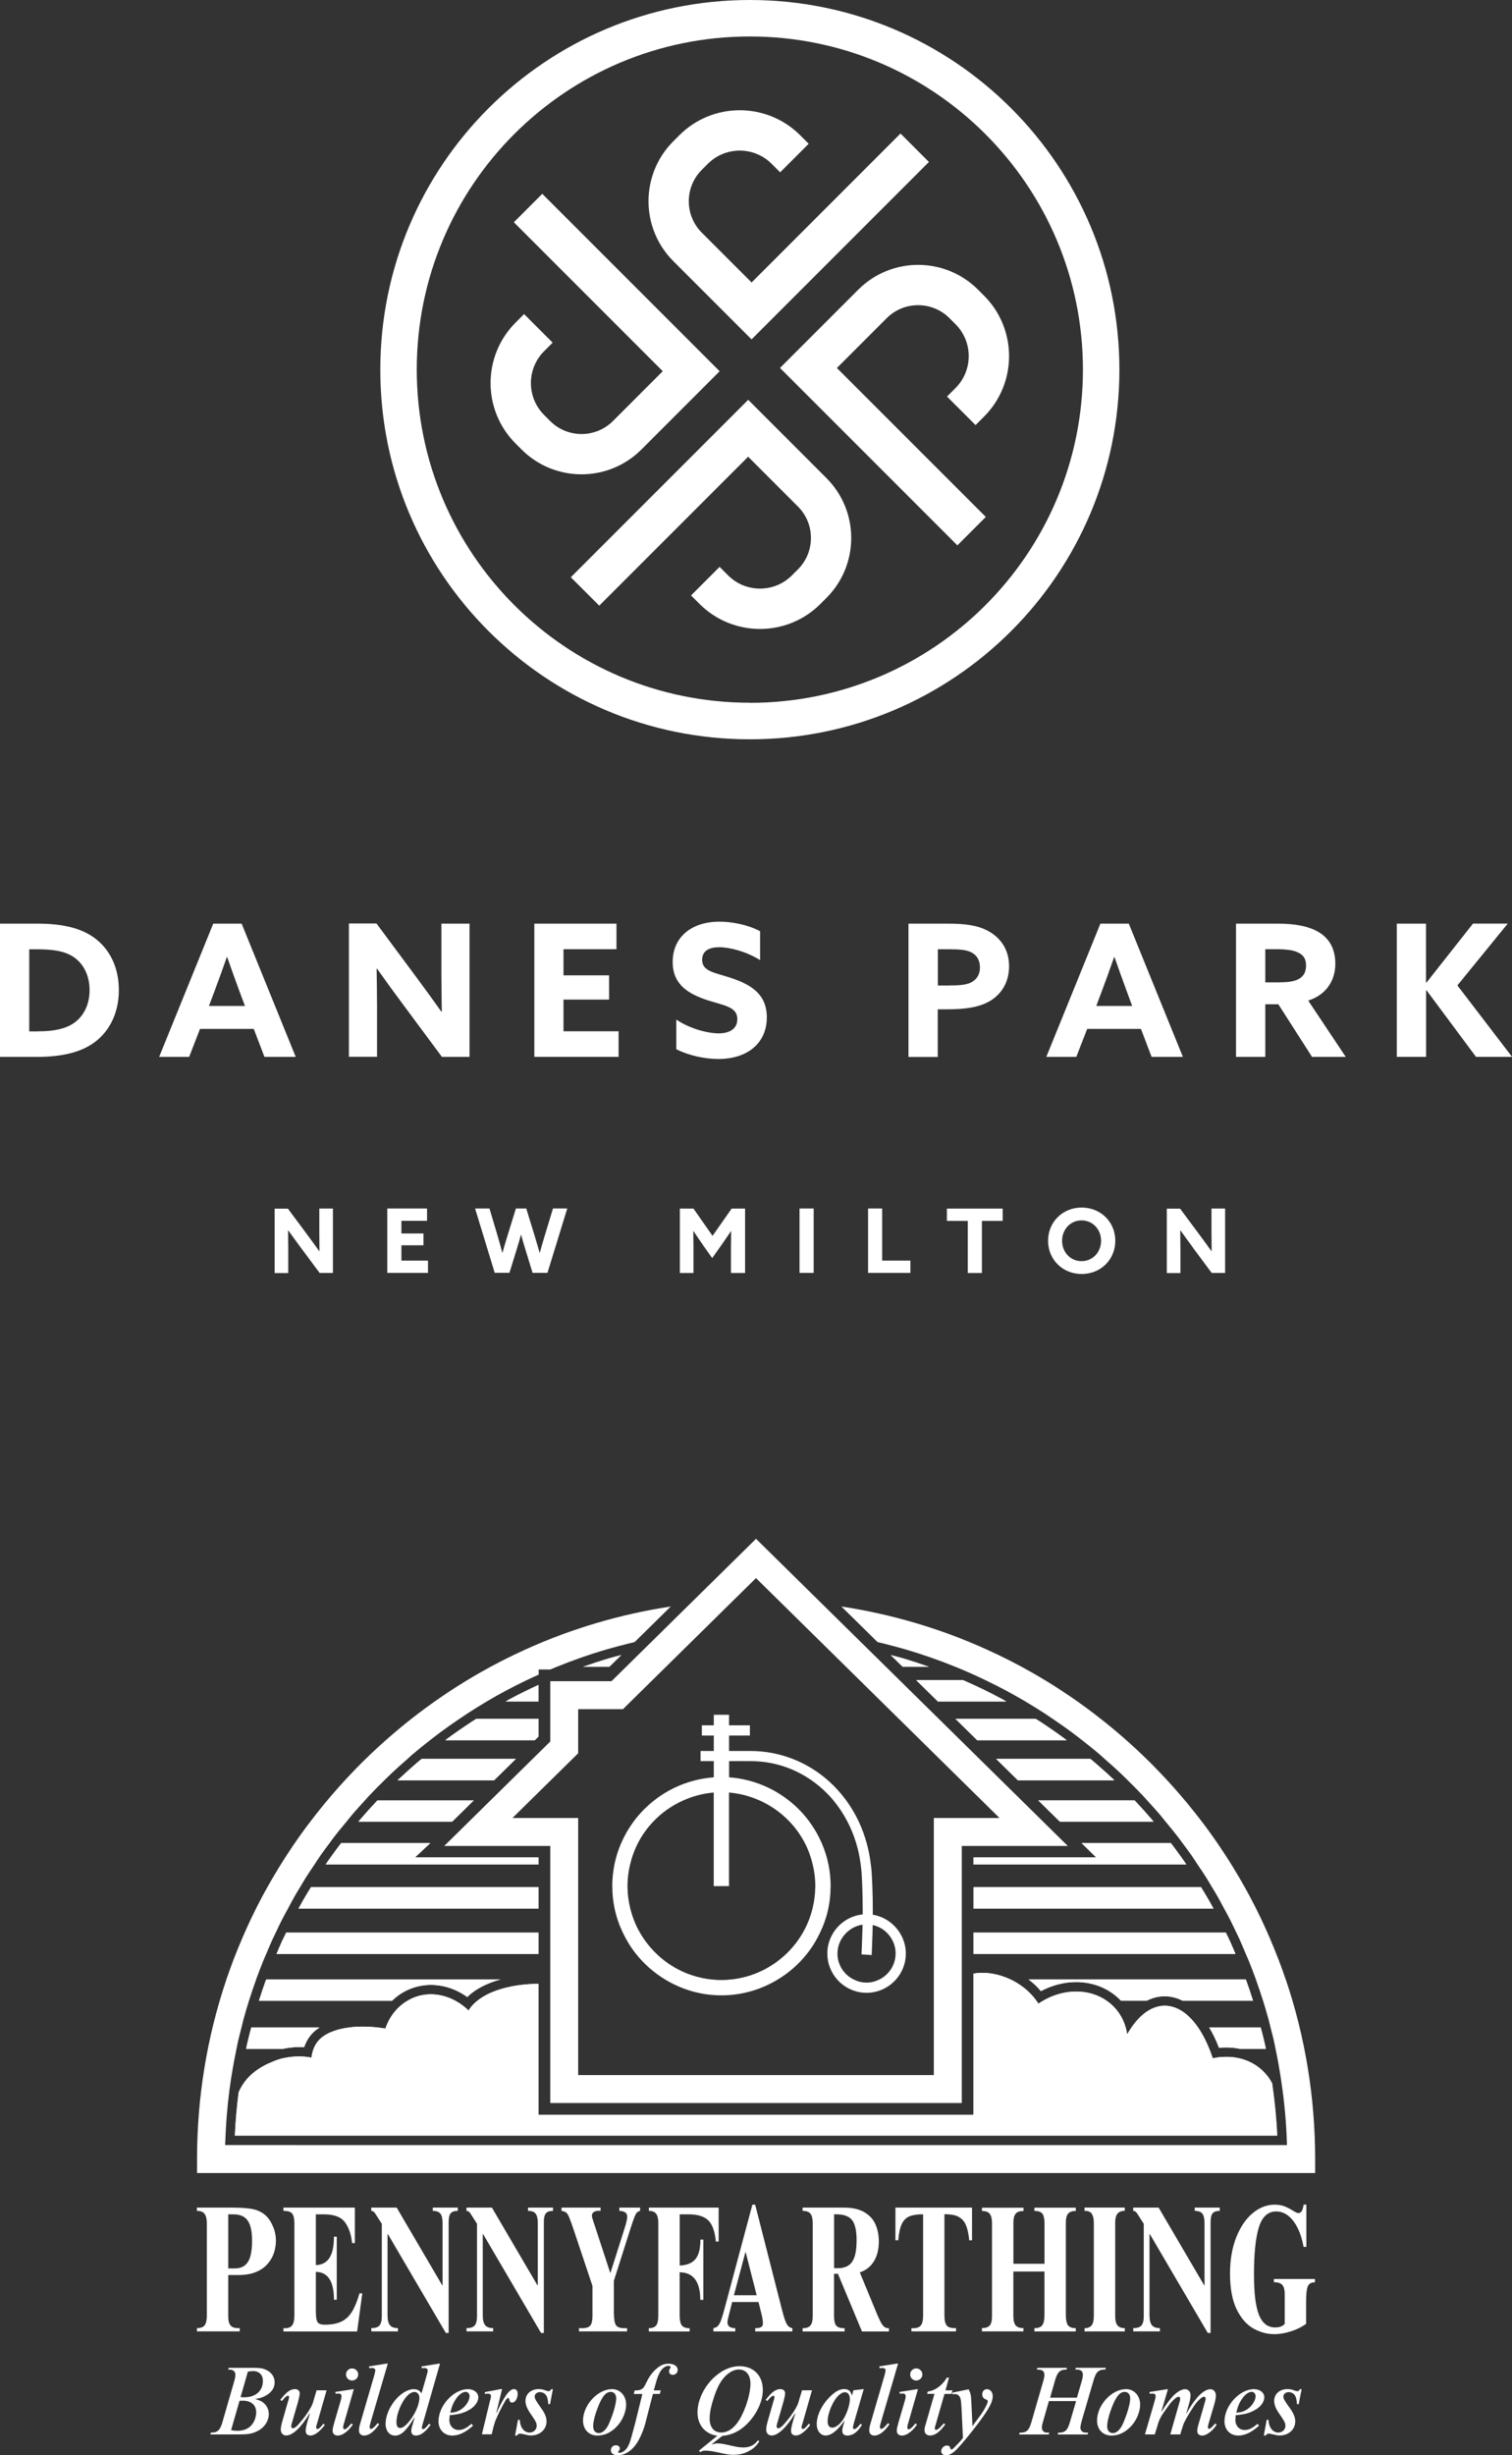 <?xml version="1.0" encoding="UTF-8"?>
<svg xmlns="http://www.w3.org/2000/svg" id="b" viewBox="0 0 292.34 474.57">
  <rect x="0" y="0" width="292.34" height="474.57" fill="#333333" stroke="none"/>
  <defs>
    <style>.e{fill:#fff;}</style>
  </defs>
  <g id="c">
    <g id="d">
      <path class="e" d="M0,178.53h7.22c4.58,0,8.15.75,10.82,2.6,3.16,2.21,4.94,5.83,4.94,10.24,0,4.05-1.53,7.51-4.27,9.76-2.63,2.14-6.33,3.16-11.74,3.16H0s0-25.76,0-25.76ZM7.22,199.35c3.66,0,6.02-.64,7.61-2.03,1.53-1.31,2.49-3.38,2.49-5.94,0-2.7-1.08-4.99-2.99-6.33-1.81-1.28-4.27-1.56-7.15-1.56h-1.53v15.87h1.56l.02-.02Z"></path>
      <path class="e" d="M41.23,178.53h5.49l10.46,25.76h-6.05l-2.06-5.41h-10.4l-2.1,5.41h-5.8s10.46-25.76,10.46-25.76ZM40.42,194.44h6.94l-1.08-2.88c-.75-2.03-1.67-4.6-2.35-6.55h-.08c-.67,1.96-1.61,4.52-2.42,6.69l-1.03,2.74h.02Z"></path>
      <path class="e" d="M77.73,193.89c-1.67-2.24-3.24-4.41-4.83-6.66l-.08.03c.03,2.46.08,4.94.08,7.43v9.57h-5.44v-25.76h5.33l7.72,10.4c1.67,2.24,3.24,4.41,4.83,6.66l.08-.03c-.03-2.46-.08-4.94-.08-7.43v-9.57h5.44v25.76h-5.33s-7.72-10.4-7.72-10.4Z"></path>
      <path class="e" d="M103.29,178.53h15.9v4.94h-10.24v5.05h8.82v4.69h-8.82v6.13h10.65v4.94h-16.29v-25.76l-.02.02Z"></path>
      <path class="e" d="M130.75,197.07c2.74,1.85,6.19,2.67,8.21,2.67s3.6-.83,3.6-2.74c0-2.38-2.42-2.6-5.74-3.66-3.55-1.17-6.76-2.91-6.76-7.4,0-4.8,3.63-7.79,9.04-7.79,2.52,0,5.63.64,7.86,1.85v5.58c-2.74-1.71-5.91-2.49-7.9-2.49s-3.3.72-3.3,2.42c0,2.28,2.38,2.45,5.49,3.49,3.88,1.28,7.01,3.1,7.01,7.65,0,5.02-3.8,8.04-9.35,8.04-2.56,0-5.72-.64-8.15-1.89v-5.74.02Z"></path>
      <path class="e" d="M175.64,178.53h7.65c3.05,0,5.63.28,7.65,1.36,2.24,1.17,4.16,3.38,4.16,6.87,0,3.16-1.53,5.44-3.69,6.72-2,1.17-4.55,1.61-8.32,1.61h-1.78v9.21h-5.66v-25.76h-.02ZM183.37,190.48c2.24,0,3.52-.11,4.49-.64,1.03-.58,1.61-1.53,1.61-2.81,0-1.47-.64-2.49-1.81-3.02-1.03-.47-2.42-.53-4.41-.53h-1.92v7.01h2.06l-.02-.02Z"></path>
      <path class="e" d="M212.78,178.53h5.47l10.46,25.76h-6.05l-2.06-5.41h-10.4l-2.1,5.41h-5.8l10.46-25.76h.02ZM211.96,194.44h6.94l-1.06-2.88c-.75-2.03-1.67-4.6-2.35-6.55h-.08c-.67,1.96-1.61,4.52-2.42,6.69,0,0-1.03,2.74-1.03,2.74Z"></path>
      <path class="e" d="M239,178.53h8.07c3.05,0,5.94.42,8.01,1.71,1.89,1.17,3.1,3.1,3.1,6.05,0,3.3-1.82,6.02-5.24,7.11l7.26,10.89h-6.52l-6.52-10.18h-2.52v10.18h-5.66v-25.76h0ZM247.5,189.87c1.53,0,2.71-.17,3.55-.61.97-.5,1.47-1.36,1.47-2.6s-.42-2-1.47-2.52c-.89-.47-2.28-.67-4.24-.67h-2.17v6.41h2.85Z"></path>
      <path class="e" d="M270.05,178.53h5.66v11.38l.08.03,9.01-11.42h6.72l-9.74,11.95,10.57,13.81h-6.97l-9.57-12.87-.08.03v12.84h-5.66v-25.76l-.02.02Z"></path>
      <path class="e" d="M58.07,241.03c-.81-1.08-1.56-2.14-2.34-3.21h-.03c.02,1.2.03,2.4.03,3.62v4.63h-2.63v-12.45h2.57l3.73,5.02c.81,1.08,1.56,2.14,2.34,3.21h.03c-.02-1.2-.03-2.4-.03-3.62v-4.63h2.63v12.45h-2.57l-3.73-5.02Z"></path>
      <path class="e" d="M74.89,233.59h7.68v2.38h-4.96v2.45h4.27v2.28h-4.27v2.96h5.14v2.38h-7.87v-12.45Z"></path>
      <path class="e" d="M91.77,233.59h2.87l1.59,5.35c.31,1.04.62,2.17.89,3.21h.03c.3-1.06.62-2.18.95-3.23l1.65-5.33h2l1.64,5.33c.33,1.08.65,2.17.95,3.23h.03c.28-1.04.61-2.2.94-3.27l1.61-5.3h2.76l-3.83,12.45h-2.88l-1.34-4.38c-.33-1.04-.61-1.98-.87-2.98h-.03c-.28,1-.56,1.98-.89,3.02l-1.34,4.33h-2.85l-3.8-12.45-.05.02Z"></path>
      <path class="e" d="M135.9,240.62c-.62-.87-1.23-1.79-1.82-2.67h-.03c.02.92.03,2.09.03,3.12v4.99h-2.63v-12.45h2.63l3.69,5.27,3.69-5.27h2.6v12.45h-2.73v-4.99c0-1.03.02-2.2.03-3.1h-.03c-.59.86-1.2,1.78-1.82,2.65l-1.81,2.56-1.81-2.56h0Z"></path>
      <path class="e" d="M154.59,233.59h2.73v12.45h-2.73v-12.45Z"></path>
      <path class="e" d="M167.83,233.59h2.73v10.07h5.46v2.38h-8.18v-12.45Z"></path>
      <path class="e" d="M187.1,235.99h-4.02v-2.38h10.79v2.38h-4.02v10.07h-2.73v-10.07h-.02Z"></path>
      <path class="e" d="M202.64,239.83c0-3.63,2.81-6.42,6.5-6.42s6.5,2.79,6.5,6.42-2.81,6.42-6.5,6.42-6.5-2.79-6.5-6.42ZM212.89,239.83c0-2.2-1.62-3.94-3.77-3.94s-3.77,1.73-3.77,3.94,1.62,3.94,3.77,3.94,3.77-1.75,3.77-3.94Z"></path>
      <path class="e" d="M230.57,241.03c-.81-1.08-1.56-2.14-2.34-3.21h-.03c.02,1.2.03,2.4.03,3.62v4.63h-2.63v-12.45h2.57l3.73,5.02c.81,1.08,1.56,2.14,2.34,3.21h.03c-.02-1.2-.03-2.4-.03-3.62v-4.63h2.63v12.45h-2.59l-3.73-5.02h.02Z"></path>
      <path class="e" d="M144.98,0c-39.46,0-71.45,31.98-71.45,71.45s31.98,71.45,71.45,71.45,71.45-31.98,71.45-71.45S184.43,0,144.98,0ZM144.98,135.83c-35.57,0-64.4-28.83-64.4-64.4S109.42,7.05,144.98,7.05s64.4,28.83,64.4,64.4-28.83,64.4-64.4,64.4v-.02Z"></path>
      <path class="e" d="M185.1,105.41l-34.29-34.29,15.13-15.13c6.39-6.39,16.77-6.39,23.16,0l1.17,1.17c6.44,6.44,6.44,16.91,0,23.36l-1.65,1.65-5.52-5.52,1.65-1.65c3.4-3.4,3.4-8.93,0-12.33l-1.17-1.17c-3.35-3.35-8.79-3.35-12.14,0l-9.63,9.63,28.79,28.79-5.52,5.52.02-.03Z"></path>
      <path class="e" d="M110.37,111.57l34.29-34.29,15.13,15.13c6.39,6.39,6.39,16.77,0,23.16l-1.17,1.17c-6.44,6.44-16.91,6.44-23.36,0l-1.65-1.65,5.52-5.52,1.65,1.65c3.4,3.4,8.93,3.4,12.33,0l1.17-1.17c3.35-3.35,3.35-8.79,0-12.14l-9.63-9.63-28.79,28.79-5.52-5.52.03.02Z"></path>
      <path class="e" d="M104.85,37.47l34.29,34.29-15.13,15.13c-6.39,6.39-16.77,6.39-23.16,0l-1.17-1.17c-6.44-6.44-6.44-16.91,0-23.36l1.65-1.65,5.52,5.52-1.65,1.65c-3.4,3.4-3.4,8.93,0,12.33l1.17,1.17c3.35,3.35,8.79,3.35,12.14,0l9.63-9.63-28.79-28.79,5.52-5.52-.02.03Z"></path>
      <path class="e" d="M179.6,31.31l-34.29,34.29-15.13-15.13c-6.39-6.39-6.39-16.77,0-23.16l1.17-1.17c6.44-6.44,16.91-6.44,23.36,0l1.65,1.65-5.52,5.52-1.65-1.65c-3.4-3.4-8.93-3.4-12.33,0l-1.17,1.17c-3.35,3.35-3.35,8.79,0,12.14l9.63,9.63,28.79-28.79,5.52,5.52-.03-.02Z"></path>
    </g>
    <path class="e" d="M120.12,319.9c-.84.22-1.68.44-2.51.68-1.63.48-3.25,1.02-4.86,1.59h5.07l2.31-2.27Z"></path>
    <path class="e" d="M179.59,322.17c-1.61-.57-3.23-1.1-4.86-1.59-.84-.25-1.68-.46-2.51-.68l2.31,2.27h5.07Z"></path>
    <path class="e" d="M181.33,328.87h13.23c-.28-.16-.56-.33-.85-.48-2.3-1.23-4.68-2.4-7.1-3.46-.15-.06-.3-.12-.44-.19h-9.03l4.19,4.12Z"></path>
    <path class="e" d="M104.11,325.68c-1.86.86-3.71,1.75-5.48,2.71-.28.15-.56.32-.85.48h6.33v-3.19Z"></path>
    <path class="e" d="M104.11,335.67v-3.43h-12.01c-.27.17-.54.33-.8.5-1.7,1.11-3.38,2.27-4.99,3.46-.07.05-.14.11-.22.17h17.31l.7-.69Z"></path>
    <path class="e" d="M188.93,336.36h17.31c-.07-.05-.15-.11-.22-.17-1.6-1.19-3.28-2.35-4.98-3.46-.26-.17-.54-.33-.8-.5h-15.49l4.19,4.12Z"></path>
    <path class="e" d="M99.73,339.98h-18.21c-.22.19-.45.37-.67.55-1.28,1.09-2.58,2.26-3.85,3.46-.04.04-.08.07-.11.11h18.66l4.19-4.12Z"></path>
    <path class="e" d="M196.8,344.11h18.66s-.08-.07-.11-.11c-1.27-1.2-2.57-2.36-3.85-3.46-.22-.19-.45-.37-.67-.55h-18.21l4.19,4.12Z"></path>
    <path class="e" d="M91.6,347.99h-18.6c-.11.12-.23.23-.34.35-1.06,1.13-2.09,2.28-3.1,3.46-.09.1-.17.21-.26.32h18.12l4.19-4.12Z"></path>
    <path class="e" d="M204.93,352.11h18.12c-.09-.1-.17-.21-.26-.32-1.01-1.18-2.04-2.33-3.1-3.46-.11-.12-.23-.23-.34-.35h-18.6l4.19,4.12Z"></path>
    <path class="e" d="M211.93,359.01h-23.7v1.37h41.14c-.18-.26-.35-.52-.53-.78-.79-1.13-1.61-2.25-2.45-3.34h-17.25l2.8,2.75Z"></path>
    <path class="e" d="M104.11,359.01h-23.86l2.93-2.75h-17.23c-.84,1.1-1.66,2.21-2.45,3.34-.18.25-.35.52-.53.78h41.14v-1.37Z"></path>
    <path class="e" d="M188.23,368.9h46.39c-.28-.5-.55-1-.83-1.5-.51-.89-1.04-1.75-1.57-2.62h-43.98v4.12Z"></path>
    <path class="e" d="M104.11,364.78h-43.99c-.53.87-1.06,1.74-1.57,2.62-.28.5-.56,1-.83,1.5h46.39v-4.12Z"></path>
    <path class="e" d="M188.23,377.68h50.65c-.36-.83-.7-1.66-1.07-2.48-.26-.55-.53-1.09-.79-1.64h-48.78v4.12Z"></path>
    <path class="e" d="M104.11,373.56h-48.78c-.26.55-.54,1.09-.8,1.64-.38.82-.72,1.65-1.07,2.48h50.65v-4.12Z"></path>
    <path class="e" d="M201.26,384.86c2.14-1.14,4.5-1.75,6.81-1.75,3.41,0,6.47,1.29,8.67,3.61h4.97c1.12-.57,2.29-.86,3.49-.86s2.35.3,3.46.86h13.61c-.4-1.25-.81-2.49-1.25-3.72-.05-.14-.11-.27-.16-.4h-42c.89.67,1.7,1.43,2.39,2.26Z"></path>
    <path class="e" d="M79.86,384.22c3.47-1.17,7.38-.48,10.48,1.78,1.51-1.51,3.72-2.65,6.4-3.4h-45.26c-.05.14-.11.27-.16.4-.45,1.23-.85,2.47-1.25,3.72h25.73c1.16-1.12,2.53-1.99,4.07-2.51Z"></path>
    <path class="e" d="M58.81,395.7c.31-.92.76-1.73,1.36-2.43.44-.51.99-.97,1.61-1.37h-13.2c-.28,1.08-.56,2.16-.81,3.25-.07.29-.11.58-.18.87h7.06c1.38-.29,2.82-.41,4.16-.33Z"></path>
    <path class="e" d="M235.7,395.82c.25-.02.52-.04.8-.06,1.14-.05,2.22.05,3.26.26h4.99c-.06-.29-.11-.58-.18-.87-.25-1.09-.53-2.17-.81-3.25h-9.96c.7,1.16,1.34,2.47,1.89,3.92Z"></path>
    <path class="e" d="M245.94,402.61c-1.68-3.11-5.05-5.23-9.35-5.03-.72.03-1.42.11-2.09.28-.21-.64-.44-1.25-.68-1.84-.63-1.56-1.35-2.95-2.16-4.12-1.82-2.65-4.05-4.21-6.45-4.21s-4.61,1.57-6.43,4.21c-.29.42-.57.86-.83,1.33-.07-.45-.17-.89-.29-1.33-.4-1.39-1.08-2.68-2.09-3.79-.48-.53-1.02-.99-1.58-1.38-3.43-2.39-8.25-2.37-12.31,0-.31.18-.61.37-.9.57-.08-.13-.15-.26-.24-.39-.04-.06-.09-.12-.14-.18-1.25-1.77-3.03-3.19-5.01-4.12-2.32-1.1-4.89-1.53-7.15-1.13v27.3h-84.12v-25.33c-5.04.05-9.3,1.25-11.82,3.28-.7.57-1.28,1.19-1.69,1.88-.77-.76-1.64-1.38-2.55-1.88-2.34-1.27-5.04-1.65-7.6-.78-.59.2-1.14.47-1.67.78-1.95,1.15-3.4,2.99-4.19,5.17-.02.07-.06.13-.08.2-.48-.08-.96-.14-1.43-.2-2.04-.23-3.96-.23-5.66,0-2.63.35-4.72,1.23-5.86,2.56-.4.46-.7.99-.92,1.56-.21.53-.34,1.11-.41,1.71-2-.46-4.95-.25-7,.57-1.38.55-5.37,2.02-7.08,6.14-.36,2.77-.61,5.56-.73,8.36h201.53c-.15-3.41-.5-6.81-.99-10.19Z"></path>
    <path class="e" d="M173.95,373.56c-1.14-1.79-2.99-3.1-5.2-3.46,0-.41,0-.8,0-1.2,0-1.43-.03-2.81-.08-4.12-.04-1.05-.08-2.07-.15-3.04-.03-.46-.1-.91-.15-1.36-.17-1.42-.43-2.8-.8-4.12-.4-1.44-.91-2.83-1.52-4.14-.69-1.47-1.51-2.85-2.44-4.12-1.05-1.43-2.23-2.73-3.54-3.88-2-1.76-4.27-3.15-6.75-4.12-2.54-.99-5.29-1.55-8.17-1.55h-4.19v-2.99h4.03v-1.97h-4.03v-2.04h-2.95v2.04h-2.31v1.97h2.31v2.99h-2.56v1.96h2.56v3.13c-1.24.09-2.44.29-3.61.58-2.93.73-5.62,2.07-7.92,3.88-1.51,1.19-2.86,2.57-4,4.12-.94,1.28-1.74,2.67-2.38,4.14-.57,1.31-1.01,2.69-1.3,4.12-.27,1.36-.42,2.76-.42,4.19,0,.07,0,.14.01.21.01,1.41.16,2.79.44,4.12.34,1.63.89,3.19,1.59,4.66.7,1.47,1.55,2.86,2.56,4.12,1.55,1.95,3.45,3.61,5.59,4.92,3.19,1.94,6.92,3.08,10.92,3.08s7.73-1.14,10.92-3.08c2.14-1.3,4.04-2.96,5.59-4.92,1.01-1.26,1.86-2.65,2.56-4.12.7-1.47,1.25-3.03,1.59-4.66.28-1.33.43-2.71.44-4.12,0-.07.01-.14.01-.21,0-1.44-.15-2.84-.42-4.19-.29-1.43-.74-2.81-1.3-4.12-.64-1.48-1.44-2.86-2.38-4.14-1.14-1.55-2.48-2.94-4-4.12-2.31-1.81-4.99-3.16-7.92-3.88-1.17-.29-2.37-.5-3.61-.58v-3.13h4.19c4.35,0,8.38,1.36,11.75,3.71,1.56,1.09,2.99,2.39,4.23,3.88,1.04,1.25,1.95,2.64,2.72,4.12.68,1.3,1.24,2.69,1.68,4.14.4,1.32.69,2.7.87,4.12.06.5.13.99.17,1.5.06.92.11,1.9.14,2.9.05,1.31.07,2.69.08,4.12,0,.38,0,.75,0,1.14-2.4.24-4.45,1.59-5.67,3.52-.74,1.17-1.17,2.56-1.17,4.03,0,.03,0,.06,0,.09.02,1.88.74,3.6,1.89,4.92,1.39,1.58,3.43,2.59,5.7,2.59s4.3-1.01,5.7-2.59c1.16-1.32,1.87-3.03,1.89-4.92,0-.03,0-.06,0-.09,0-1.47-.44-2.85-1.19-4.03ZM146.82,347.99c2.22.98,4.2,2.39,5.85,4.12,1.17,1.23,2.16,2.62,2.95,4.14.67,1.29,1.17,2.68,1.51,4.12.32,1.35.51,2.75.51,4.19,0,.07,0,.14-.01.21-.02,1.42-.21,2.8-.53,4.12-.41,1.65-1.03,3.22-1.86,4.66-.88,1.53-1.96,2.91-3.23,4.12-2.79,2.66-6.41,4.45-10.43,4.92-.69.08-1.39.13-2.1.13s-1.41-.05-2.1-.13c-4.03-.47-7.65-2.25-10.43-4.92-1.26-1.21-2.35-2.6-3.23-4.12-.83-1.44-1.45-3.01-1.86-4.66-.33-1.33-.52-2.7-.53-4.12,0-.07-.01-.14-.01-.21,0-1.45.19-2.85.51-4.19.34-1.45.85-2.83,1.51-4.12.79-1.52,1.78-2.91,2.95-4.14,1.64-1.74,3.63-3.14,5.85-4.12,1.82-.81,3.79-1.34,5.86-1.51v18.09h2.95v-18.09c2.07.17,4.04.7,5.86,1.51ZM173.16,377.68c-.04,2.16-1.29,4-3.1,4.92-.76.38-1.61.62-2.52.62s-1.76-.24-2.52-.62c-1.81-.91-3.07-2.76-3.1-4.92,0-.03,0-.06,0-.09,0-1.57.68-3,1.75-4.03.83-.8,1.9-1.37,3.1-1.54,0,.54-.02,1.05-.04,1.54-.06,2.19-.14,3.8-.16,4.12,0,.04,0,.08,0,.08l1.96.13s0-.09.01-.21c.03-.52.1-2.08.16-4.12.01-.47.02-.95.03-1.47,1.06.23,1.99.75,2.72,1.47,1.06,1.03,1.72,2.45,1.72,4.03,0,.03,0,.06,0,.09Z"></path>
    <path class="e" d="M248.6,382.66l-.09-.27c-.4-1.18-.82-2.36-1.27-3.52-.57-1.49-1.17-2.96-1.8-4.42-.51-1.18-1.04-2.36-1.59-3.52-.71-1.49-1.45-2.96-2.23-4.42-.63-1.19-1.3-2.36-1.97-3.52-.87-1.49-1.78-2.97-2.73-4.42-.77-1.19-1.56-2.36-2.38-3.52-1.06-1.5-2.16-2.97-3.31-4.42-.94-1.19-1.9-2.37-2.89-3.52-1.29-1.5-2.62-2.98-4-4.42-.57-.6-1.15-1.19-1.73-1.78-.59-.59-1.19-1.17-1.79-1.75-1.6-1.53-3.24-3-4.92-4.42-1.43-1.21-2.9-2.39-4.38-3.52-2.04-1.55-4.12-3.03-6.25-4.42-1.88-1.24-3.8-2.41-5.75-3.52-2.83-1.61-5.72-3.08-8.68-4.42-8.92-4.05-18.37-6.85-28.16-8.34l2.78,2.73,4.2,4.14c.91.21,1.81.44,2.7.68.97.26,1.94.51,2.89.79,3.24.96,6.41,2.07,9.5,3.33.87.35,1.73.71,2.59,1.09,1.08.47,2.14.97,3.2,1.48,1.36.65,2.7,1.33,4.03,2.04,1.25.67,2.48,1.37,3.69,2.08,1.27.75,2.53,1.53,3.77,2.34.52.34,1.02.68,1.53,1.03,1.2.81,2.38,1.63,3.54,2.49.72.53,1.42,1.08,2.13,1.63,1.16.91,2.32,1.83,3.44,2.79.32.27.62.56.93.84,1.01.88,2.02,1.77,2.99,2.69.5.47.99.96,1.48,1.44,1,.98,1.98,1.97,2.93,2.98.28.29.53.6.81.9.79.86,1.59,1.73,2.35,2.62.42.49.81,1,1.22,1.5.8.97,1.6,1.92,2.37,2.92.31.4.59.82.9,1.22.57.76,1.14,1.52,1.69,2.3.42.6.8,1.22,1.21,1.82.58.86,1.17,1.72,1.72,2.6.37.59.72,1.2,1.08,1.8.34.57.7,1.14,1.03,1.72.45.79.87,1.6,1.3,2.4.36.67.74,1.33,1.09,2.02.44.87.86,1.76,1.28,2.64.14.29.29.58.43.88.49,1.07.95,2.16,1.4,3.24.17.4.35.78.51,1.18.47,1.16.93,2.34,1.36,3.52.03.07.05.15.07.22.49,1.36.95,2.74,1.39,4.12,0,.03.02.05.03.08.36,1.17.7,2.34,1.03,3.52.14.52.26,1.05.39,1.57.24.95.5,1.89.71,2.85.09.42.17.85.25,1.27.42,1.96.77,3.95,1.07,5.95.63,4.15,1.03,8.36,1.14,12.65H43.52c0-.23.03-.46.04-.69.11-3.38.38-6.71.81-10,.35-2.67.81-5.31,1.36-7.91.09-.42.16-.85.25-1.27.22-.96.47-1.9.71-2.85.13-.52.25-1.05.39-1.57.32-1.18.66-2.36,1.03-3.52,0-.03.02-.05.03-.08.43-1.39.9-2.76,1.39-4.12.03-.07.05-.15.07-.22.43-1.18.89-2.36,1.36-3.52.16-.4.34-.78.51-1.18.46-1.09.91-2.18,1.41-3.24.14-.3.29-.58.43-.88.42-.89.83-1.77,1.28-2.64.35-.68.73-1.34,1.09-2.02.43-.8.85-1.61,1.3-2.4.33-.58.69-1.15,1.03-1.72.36-.6.71-1.21,1.08-1.8.55-.88,1.14-1.73,1.72-2.6.41-.61.79-1.23,1.21-1.82.54-.78,1.12-1.54,1.69-2.3.3-.41.59-.82.9-1.22.76-1,1.57-1.95,2.37-2.92.41-.5.8-1.01,1.22-1.5.76-.89,1.56-1.76,2.35-2.62.27-.3.53-.61.81-.9.96-1.02,1.94-2.01,2.94-2.98.49-.48.98-.97,1.48-1.44.97-.92,1.98-1.8,2.99-2.69.31-.27.61-.57.93-.84,1.12-.96,2.27-1.88,3.44-2.79.71-.55,1.41-1.1,2.13-1.63,1.16-.86,2.35-1.68,3.54-2.49.51-.34,1.02-.69,1.53-1.03,1.24-.81,2.49-1.58,3.77-2.34,1.21-.72,2.44-1.42,3.69-2.08,1.32-.71,2.67-1.39,4.03-2.04.77-.37,1.54-.72,2.32-1.07v-.99h2.25c.41-.17.81-.35,1.22-.51,3.1-1.26,6.27-2.38,9.5-3.33.96-.28,1.93-.53,2.89-.79.9-.24,1.8-.46,2.7-.68l4.29-4.22,2.69-2.65c-9.79,1.49-19.24,4.29-28.16,8.34-2.95,1.34-5.85,2.81-8.68,4.42-1.95,1.11-3.86,2.29-5.75,3.52-2.13,1.4-4.21,2.87-6.25,4.42-1.49,1.13-2.95,2.31-4.38,3.52-1.68,1.42-3.32,2.89-4.92,4.42-.6.57-1.2,1.16-1.79,1.75-.59.59-1.16,1.18-1.73,1.78-1.38,1.44-2.71,2.92-4,4.42-.99,1.16-1.96,2.33-2.89,3.52-1.14,1.45-2.25,2.92-3.31,4.42-.82,1.16-1.61,2.33-2.38,3.52-.95,1.45-1.86,2.93-2.73,4.42-.68,1.16-1.34,2.33-1.98,3.52-.78,1.46-1.52,2.93-2.23,4.42-.55,1.16-1.08,2.34-1.59,3.52-.63,1.46-1.23,2.93-1.8,4.42-.44,1.16-.86,2.34-1.27,3.52l-.09.27c-3.72,11.02-5.66,22.7-5.66,34.67v2.7h216.18v-2.7c0-11.97-1.94-23.65-5.66-34.67Z"></path>
    <path class="e" d="M243.76,391.9c.28,1.08.57,2.16.81,3.25.07.29.11.58.18.87h-4.99c-1.04-.21-2.12-.31-3.26-.26-.28.01-.55.03-.8.06-.56-1.45-1.19-2.76-1.89-3.92h9.96Z"></path>
    <path class="e" d="M240.86,382.6c.05.14.11.27.16.4.45,1.23.85,2.47,1.25,3.72h-13.61c-1.11-.56-2.27-.86-3.46-.86s-2.37.29-3.49.86h-4.97c-2.2-2.32-5.27-3.61-8.67-3.61-2.31,0-4.68.61-6.81,1.75-.7-.84-1.51-1.59-2.39-2.26h42Z"></path>
    <path class="e" d="M237.01,373.56c.26.55.54,1.09.79,1.64.38.82.72,1.65,1.07,2.48h-50.65v-4.12h48.78Z"></path>
    <path class="e" d="M232.22,364.78c.53.87,1.06,1.74,1.57,2.62.28.5.56,1,.83,1.5h-46.39v-4.12h43.98Z"></path>
    <path class="e" d="M226.39,356.26c.84,1.1,1.66,2.21,2.45,3.34.18.25.35.52.53.78h-41.14v-1.37h23.7s-2.8-2.75-2.8-2.75h17.25Z"></path>
    <path class="e" d="M219.34,347.99c.11.12.23.23.34.35,1.06,1.13,2.09,2.28,3.1,3.46.09.1.17.21.26.32h-18.12l-4.19-4.12h18.6Z"></path>
    <path class="e" d="M210.82,339.98c.22.18.45.36.67.55,1.29,1.1,2.59,2.26,3.85,3.46.04.04.08.07.11.11h-18.66l-4.19-4.12h18.21Z"></path>
    <path class="e" d="M200.24,332.24c.27.17.54.33.8.5,1.7,1.11,3.38,2.27,4.98,3.46.07.05.15.11.22.17h-17.31l-4.19-4.12h15.49Z"></path>
    <path class="e" d="M186.17,324.75c.15.06.3.12.44.19,2.42,1.06,4.81,2.23,7.1,3.46.28.15.56.32.85.48h-13.23l-4.19-4.12h9.03Z"></path>
    <path class="e" d="M174.74,320.59c1.63.48,3.25,1.02,4.86,1.59h-5.07l-2.31-2.27c.84.22,1.68.44,2.51.68Z"></path>
    <path class="e" d="M117.6,320.59c.84-.25,1.68-.46,2.51-.68l-2.31,2.27h-5.07c1.61-.57,3.23-1.1,4.86-1.59Z"></path>
    <path class="e" d="M98.62,328.39c1.78-.95,3.62-1.85,5.48-2.71v3.19h-6.33c.28-.16.56-.33.85-.48Z"></path>
    <path class="e" d="M86.31,336.19c1.61-1.19,3.29-2.35,4.99-3.46.26-.17.53-.33.8-.5h12.01v3.43l-.7.69h-17.31c.07-.05.14-.11.22-.17Z"></path>
    <path class="e" d="M76.99,344c1.28-1.2,2.57-2.37,3.85-3.46.22-.19.45-.37.67-.55h18.21l-4.19,4.12h-18.66s.08-.07.11-.11Z"></path>
    <path class="e" d="M69.55,351.8c1.01-1.18,2.04-2.33,3.1-3.46.11-.12.23-.23.34-.35h18.6l-4.19,4.12h-18.12c.09-.1.17-.21.26-.32Z"></path>
    <path class="e" d="M63.5,359.6c.79-1.13,1.61-2.25,2.45-3.34h17.23l-2.93,2.75h23.86v1.37h-41.14c.18-.26.35-.53.53-.78Z"></path>
    <path class="e" d="M58.55,367.4c.51-.89,1.04-1.76,1.57-2.62h43.99v4.12h-46.39c.28-.5.55-1,.83-1.5Z"></path>
    <path class="e" d="M54.53,375.21c.26-.55.53-1.1.8-1.64h48.78v4.12h-50.65c.36-.83.7-1.66,1.07-2.48Z"></path>
    <path class="e" d="M51.32,383.01c.05-.14.11-.27.16-.4h45.26c-2.68.75-4.89,1.9-6.4,3.4-3.1-2.26-7.01-2.96-10.48-1.78-1.54.52-2.91,1.38-4.07,2.51h-25.73c.4-1.25.81-2.49,1.25-3.72Z"></path>
    <path class="e" d="M47.76,395.15c.25-1.09.53-2.17.81-3.25h13.2c-.62.4-1.16.86-1.61,1.37-.6.7-1.05,1.51-1.36,2.43-1.34-.09-2.78.04-4.16.33h-7.06c.06-.29.11-.58.18-.87Z"></path>
    <path class="e" d="M45.4,412.8c.12-2.79.38-5.58.73-8.36,1.71-4.13,5.71-5.59,7.08-6.14,2.05-.83,5-1.03,7-.57.07-.6.21-1.17.41-1.71.22-.57.52-1.1.92-1.56,1.15-1.33,3.24-2.21,5.86-2.56,1.7-.23,3.62-.23,5.66,0,.47.05.95.12,1.43.2.02-.07.05-.13.08-.2.8-2.19,2.24-4.03,4.19-5.17.52-.31,1.07-.58,1.67-.78,2.56-.87,5.26-.49,7.6.78.91.5,1.78,1.12,2.55,1.88.41-.69.99-1.31,1.69-1.88,2.52-2.03,6.79-3.23,11.82-3.28v25.33h84.12v-27.3c2.26-.41,4.83.03,7.15,1.13,1.97.94,3.75,2.35,5.01,4.12.04.06.09.12.14.18.09.13.16.26.24.39.3-.21.6-.4.9-.57,4.06-2.37,8.89-2.39,12.31,0,.57.4,1.1.85,1.58,1.38,1.01,1.11,1.69,2.4,2.09,3.79.12.43.22.88.29,1.33.27-.47.55-.91.83-1.33,1.82-2.65,4.04-4.21,6.43-4.21s4.63,1.56,6.45,4.21c.81,1.17,1.53,2.56,2.16,4.12.24.59.47,1.2.68,1.84.68-.17,1.37-.25,2.09-.28,4.3-.2,7.68,1.92,9.35,5.03.5,3.38.84,6.78.99,10.19H45.4Z"></path>
    <path class="e" d="M52.89,430.63c-.31-.82-.69-1.5-1.15-2.02-.57-.66-1.31-1.14-2.25-1.45-.93-.3-2.42-.45-4.47-.45h-6.95v.63c.72,0,1.22.2,1.5.6.28.4.42.99.42,1.78v17.87c0,.83-.13,1.44-.4,1.83-.27.39-.77.58-1.51.58v.63h8.27v-.63c-.07,0-.12,0-.16,0-.04,0-.09,0-.15,0-.49,0-.87-.08-1.15-.25s-.47-.42-.59-.75c-.11-.34-.17-.78-.17-1.33v-7.93h1.95c1.36,0,2.51-.2,3.45-.6.95-.4,1.7-.94,2.27-1.62.57-.68.97-1.4,1.2-2.16.23-.76.35-1.52.35-2.29,0-.82-.15-1.64-.46-2.47ZM48.42,436.06c-.22.8-.57,1.4-1.07,1.8-.5.4-1.15.6-1.96.6h-1.26v-10.45h1.04c1.26,0,2.17.41,2.73,1.22.56.81.84,2.11.84,3.91,0,1.15-.11,2.13-.32,2.93Z"></path>
    <path class="e" d="M56.51,449.44c-.28.39-.75.58-1.43.58-.04,0-.08,0-.12,0-.04,0-.09,0-.16,0v.63h14.25l1-7.37h-.54c-.43,1.5-.92,2.68-1.46,3.56-.55.88-1.24,1.52-2.07,1.91-.83.39-1.89.59-3.15.59-.51,0-.88-.07-1.13-.21s-.41-.41-.5-.8c-.09-.39-.13-1-.13-1.83v-7.37c2.33.03,3.5,1.83,3.5,5.38h.54v-12.18h-.54c0,1.24-.13,2.27-.4,3.08-.27.81-.66,1.4-1.18,1.79-.52.39-1.16.6-1.92.63v-9.82h1.55c1.99,0,3.36.52,4.1,1.56s1.2,2.37,1.35,3.99h.54v-6.85h-13.81v.63c.87,0,1.44.18,1.71.55.27.37.41,1,.41,1.9v17.8c0,.85-.14,1.46-.42,1.85Z"></path>
    <path class="e" d="M73.38,449.48c-.29.35-.82.52-1.59.52v.63h5.15v-.63c-.74,0-1.26-.19-1.56-.58-.3-.39-.45-1.01-.45-1.87v-15.73h.06l11.21,19.12h.54v-21.43c0-.83.14-1.41.41-1.71.27-.31.73-.46,1.36-.46v-.63h-4.83v.63c.71,0,1.2.18,1.48.55s.41.97.41,1.8v12.05h-.06l-8.81-15.03h-4.92v.63c.31,0,.57.18.78.53l1.26,1.97v17.85c0,.85-.15,1.44-.44,1.79Z"></path>
    <path class="e" d="M91.79,449.48c-.29.35-.82.52-1.59.52v.63h5.15v-.63c-.74,0-1.26-.19-1.56-.58-.3-.39-.45-1.01-.45-1.87v-15.73h.06l11.21,19.12h.54v-21.43c0-.83.14-1.41.41-1.71.27-.31.73-.46,1.36-.46v-.63h-4.83v.63c.71,0,1.21.18,1.48.55s.41.97.41,1.8v12.05h-.06l-8.81-15.03h-4.92v.63c.31,0,.57.18.78.53l1.26,1.97v17.85c0,.85-.15,1.44-.44,1.79Z"></path>
    <path class="e" d="M114.12,449.51c-.29.34-.82.51-1.6.51-.24,0-.43,0-.57-.02v.63h9.29v-.63c-.12.01-.28.02-.48.02-.89,0-1.45-.21-1.7-.64-.24-.43-.37-1.25-.37-2.46v-6.07l3.12-9.8c.37-1.15.64-1.96.82-2.42.18-.46.34-.78.49-.94.15-.17.36-.28.64-.35v-.63h-4.01v.63c1.01.03,1.52.4,1.52,1.1,0,.46-.17,1.22-.51,2.28l-2.75,8.67-3.26-9.94c-.2-.56-.31-.95-.31-1.17,0-.29.11-.52.34-.69.23-.18.57-.27,1.02-.27.14,0,.24,0,.32.02v-.63h-7.55v.63c.43.08.73.19.91.33.18.14.38.46.59.97.21.51.49,1.28.84,2.32l3.64,10.88v5.83c0,.89-.14,1.51-.43,1.85Z"></path>
    <path class="e" d="M135.42,444.54h.57v-11.65h-.57c0,1.72-.31,2.98-.94,3.75-.62.78-1.64,1.2-3.06,1.27v-9.9h1.71c1.75,0,3.02.39,3.81,1.16.79.77,1.29,2.14,1.47,4.1h.54v-6.56h-13.49v.63c.65,0,1.12.19,1.4.56.28.37.42.95.42,1.72v17.91c0,.93-.13,1.57-.4,1.93-.26.36-.74.55-1.43.56v.63h7.89v-.63c-.75,0-1.26-.19-1.53-.57-.27-.38-.4-1.03-.4-1.95v-8.29c2.66.03,3.99,1.82,3.99,5.35Z"></path>
    <path class="e" d="M152.11,449.21c-.26-.46-.57-1.39-.92-2.78l-5.18-20.29h-.54l-5.37,20.05c-.26,1.01-.5,1.77-.69,2.3-.2.53-.41.9-.62,1.11-.21.21-.5.34-.86.41v.63h4.23v-.63c-1,0-1.51-.38-1.51-1.15,0-.23.1-.74.31-1.52l.6-2.38h5.09l.6,2.38c.18.77.26,1.34.26,1.73,0,.33-.11.57-.33.72-.22.15-.61.22-1.16.22v.63h7.18v-.63c-.46-.07-.82-.33-1.08-.8ZM141.9,443.65l2.22-8.31h.06l2.12,8.31h-4.4Z"></path>
    <path class="e" d="M171.05,449.8c-.22-.14-.44-.39-.66-.77-.21-.38-.47-.93-.78-1.64l-3.37-8.16c1.16-.38,2.07-1.09,2.71-2.12.65-1.04.97-2.33.97-3.87,0-1.22-.22-2.32-.66-3.31-.44-.98-1.16-1.77-2.17-2.35-1.01-.58-2.3-.87-3.88-.87h-8.03v.63c.74,0,1.25.19,1.54.57.28.38.42.98.42,1.82v17.94c0,.82-.14,1.42-.42,1.79-.28.37-.79.56-1.54.56v.63h8.12v-.63c-.51,0-.91-.06-1.2-.19-.29-.13-.51-.36-.64-.7-.13-.34-.2-.84-.2-1.49v-8.14h.75l4.65,11.15h5.21v-.63c-.33,0-.61-.07-.83-.21ZM164.76,437.19c-.58.82-1.5,1.23-2.77,1.23h-.72v-10.42h.37c1.48,0,2.52.37,3.1,1.12.59.75.88,2.05.88,3.9,0,1.95-.29,3.34-.86,4.16Z"></path>
    <path class="e" d="M185.27,428.47c.65.31,1.14.83,1.46,1.56.33.73.55,1.73.67,3h.54v-6.32h-14.81v6.32h.54c.12-1.41.35-2.46.7-3.18.35-.71.84-1.2,1.48-1.46.64-.26,1.51-.39,2.63-.39v19.65c0,.82-.14,1.42-.42,1.8-.28.38-.77.57-1.47.57-.16,0-.28,0-.37-.02v.63h8.63v-.63c-.07,0-.12,0-.17,0-.04,0-.09,0-.14,0-.76,0-1.28-.19-1.54-.57-.27-.38-.4-1.01-.4-1.9v-19.55c1.13,0,2.02.15,2.67.46Z"></path>
    <path class="e" d="M191.36,449.48c-.29.35-.79.52-1.51.52v.63h8.03v-.63c-.7,0-1.2-.17-1.5-.52-.3-.35-.45-.98-.45-1.89v-8.53h6.01v8.43c0,.88-.13,1.52-.4,1.92-.27.4-.78.6-1.54.6v.63h8v-.63c-.76,0-1.27-.2-1.53-.59-.26-.39-.39-1.04-.39-1.93v-17.87c0-.83.15-1.42.45-1.76.3-.34.79-.51,1.47-.51v-.63h-8v.63c.79,0,1.31.19,1.57.57.25.38.38.99.38,1.85v7.8h-6.01v-7.97c0-.8.15-1.37.44-1.72.29-.35.79-.52,1.51-.52v-.63h-8.03v.63c.73,0,1.24.19,1.52.57.28.38.42.95.42,1.71v18.11c0,.82-.15,1.41-.44,1.76Z"></path>
    <path class="e" d="M211.08,449.44c-.28.38-.74.57-1.38.57v.63h7.78v-.63c-.46,0-.83-.09-1.1-.26-.28-.17-.47-.43-.59-.77-.11-.34-.17-.81-.17-1.39v-18.01c0-.78.15-1.35.45-1.71.3-.36.77-.54,1.4-.54v-.63h-7.78v.63c.72,0,1.2.21,1.44.63.24.42.36,1,.36,1.76v17.91c0,.83-.14,1.44-.42,1.82Z"></path>
    <path class="e" d="M231,427.34c.71,0,1.21.18,1.48.55s.41.97.41,1.8v12.05h-.06l-8.81-15.03h-4.92v.63c.31,0,.57.18.78.53l1.26,1.97v17.85c0,.85-.15,1.44-.44,1.79-.29.35-.82.52-1.59.52v.63h5.15v-.63c-.74,0-1.26-.19-1.56-.58-.3-.39-.45-1.01-.45-1.87v-15.73h.06l11.21,19.12h.54v-21.43c0-.83.14-1.41.41-1.71.27-.31.73-.46,1.36-.46v-.63h-4.83v.63Z"></path>
    <path class="e" d="M246.31,441.13c.79,0,1.34.18,1.64.55.3.37.45.95.45,1.77v5.72c-.38.47-1,.7-1.86.7-.92,0-1.68-.33-2.28-1-.61-.67-1.06-1.76-1.36-3.27-.3-1.51-.45-3.47-.45-5.87,0-4.16.32-7.25.96-9.26.64-2.02,1.75-3.02,3.33-3.02.84,0,1.61.27,2.32.82s1.32,1.35,1.84,2.4c.52,1.05.9,2.26,1.14,3.63h.54v-8.16h-.54c-.13,1.09-.46,1.63-1.01,1.63-.19,0-.55-.16-1.08-.49-.52-.33-1.05-.6-1.58-.81-.53-.22-1.18-.33-1.94-.33-1.5,0-2.91.55-4.24,1.65-1.32,1.1-2.38,2.67-3.18,4.69-.79,2.03-1.19,4.35-1.19,6.97,0,2.88.43,5.19,1.29,6.94.86,1.75,1.95,2.98,3.25,3.7,1.3.72,2.64,1.08,4,1.08.72,0,1.45-.09,2.19-.26.74-.17,1.45-.4,2.13-.69.68-.29,1.29-.64,1.85-1.05v-4.08c0-1.13.05-1.96.14-2.5s.26-.91.49-1.11c.23-.21.59-.32,1.08-.34v-.63h-7.94v.63Z"></path>
    <path class="e" d="M51.62,462.92c1-.65,1.48-1.46,1.48-2.44,0-1.06-.6-1.92-1.63-2.4-.71-.33-1.21-.4-2.5-.4h-4.76l-.1.33h.13c.84,0,1.27.35,1.27,1,0,.36-.04.58-.25,1.34l-2.27,7.87c-.44,1.54-.96,2-2.21,1.98l-.12.35h5.45c1.73,0,2.44-.1,3.36-.5,1.52-.63,2.5-2,2.5-3.44,0-.84-.36-1.61-1-2.15-.36-.31-.71-.48-1.56-.73v-.04c1.04-.17,1.56-.37,2.19-.77ZM49.54,466.24c0,.9-.35,1.88-.9,2.5-.65.75-1.59,1.11-2.77,1.11-.4,0-.65-.02-1.19-.13l1.63-5.67.61-.02c1.63,0,2.61.83,2.61,2.21ZM47.24,463.38l-.73-.04,1.42-4.94.94-.1c1.21,0,1.96.71,1.96,1.9,0,1.94-1.4,3.17-3.59,3.17Z"></path>
    <path class="e" d="M63.14,462.03l-1.71,5.99-.12.4c-.12.35-.19.65-.19.81s.13.27.27.27c.21,0,.56-.27.96-.81l.17-.21.29.23c-.33.42-.48.61-.73.86-.71.75-1.46,1.19-2.04,1.19s-.94-.33-.94-.86c0-.46.1-.94.4-2.02.12-.4.19-.65.42-1.38l-.04-.04c-1.65,2.75-3.32,4.3-4.53,4.3-.63,0-1.06-.46-1.06-1.15,0-.4.12-1.02.33-1.73l1.06-3.69.12-.38.1-.48c0-.13-.1-.25-.21-.25-.25,0-.58.27-1.04.84l-.13.17-.33-.21c1.13-1.5,1.94-2.09,2.84-2.09.56,0,.92.33.92.81,0,.25-.1.75-.25,1.36l-.1.38-1.11,3.82-.08.27c-.08.23-.1.44-.1.6,0,.17.13.33.29.33.38,0,.83-.36,1.73-1.48,1.04-1.25,1.98-2.75,2.19-3.51l.1-.35.59-2h1.92Z"></path>
    <path class="e" d="M68.23,468.64c-.52.71-.81,1.04-1.29,1.42-.56.46-1.13.71-1.65.71-.59,0-.98-.37-.98-.92,0-.27.06-.65.19-1.08l.13-.52,1.25-4.26c.13-.48.15-.65.15-.84,0-.33-.19-.5-.58-.5-.17,0-.31,0-.56.04l-.06-.35,3.28-.52h.29l-1.84,6.4-.12.4c-.06.23-.1.44-.1.6,0,.17.12.35.27.35.23,0,.6-.29,1.04-.83l.27-.31.29.21Z"></path>
    <path class="e" d="M69.26,458.96c0,.65-.54,1.17-1.19,1.17s-1.17-.52-1.17-1.17.52-1.17,1.17-1.17,1.19.52,1.19,1.17Z"></path>
    <path class="e" d="M73.31,468.6l-.08.11c-.96,1.36-1.94,2.06-2.82,2.06-.61,0-1-.37-1-.96,0-.33.04-.69.15-1.06l.08-.29,2.69-9.22.12-.44.12-.61c0-.29-.23-.48-.6-.48l-.56.04-.06-.35,3.34-.54h.29l-3.34,11.41c-.15.52-.17.65-.17.86s.11.36.25.36c.25,0,.63-.31,1.15-.94l.15-.19.29.23Z"></path>
    <path class="e" d="M82.78,468.7c-.46.58-.75.83-.98.83-.12,0-.25-.12-.25-.27,0-.12.06-.33.12-.54l.1-.35,3.3-11.5h-.27l-3.3.54.04.35.56-.04c.36,0,.6.19.6.5,0,.12-.04.35-.12.6l-.12.44-.96,3.34c-.42-.58-.81-.79-1.52-.79-2.48,0-5.43,3.65-5.43,6.7,0,1.34.75,2.27,1.84,2.27,1.15,0,2.17-.94,3.73-3.5l.04.04-.4,1.38-.1.33c-.1.33-.15.65-.15.84,0,.58.35.9.9.9.48,0,1.02-.21,1.44-.56.48-.38.77-.67,1.42-1.52l-.31-.21-.17.21ZM78.92,468.27c-.56.65-1.13,1.04-1.56,1.04-.46,0-.71-.38-.71-1.13,0-1.13.5-2.71,1.25-3.96.71-1.21,1.52-1.88,2.23-1.88.56,0,.96.48.96,1.13,0,1.33-.86,3.26-2.17,4.8Z"></path>
    <path class="e" d="M90.77,465.78c1.06-.63,1.71-1.56,1.71-2.4,0-.9-.84-1.58-2-1.58-2.78,0-5.7,3.19-5.7,6.22,0,1.61,1.09,2.75,2.67,2.75,1.29,0,2.63-.65,4.01-1.92l-.29-.35c-1.08.9-1.69,1.19-2.52,1.19-1.02,0-1.77-.83-1.77-1.96l.08-.9c1.69-.13,2.8-.44,3.8-1.06ZM88.31,463.47c.54-.71,1.19-1.15,1.73-1.15.42,0,.75.36.75.83,0,.81-.6,1.81-1.5,2.46-.67.48-1.23.67-2.23.75.29-1.25.63-2.04,1.25-2.88Z"></path>
    <path class="e" d="M93.17,470.54l1.58-6.53.1-.35.08-.48c0-.33-.23-.52-.6-.52l-.58.06v-.35l3.05-.58h.27l-1.11,4.59.04.04c.65-1.48,1.11-2.32,1.77-3.32.58-.86,1.11-1.31,1.59-1.31s.73.35.73.88c0,.94-.48,1.73-1.08,1.73-.27,0-.44-.15-.5-.44-.06-.33-.13-.46-.27-.46-.12,0-.33.21-.5.48-.36.63-.73,1.31-1.08,2-.21.42-.4.84-.59,1.27-.23.48-.27.59-.36.86l-.29.94-.06.25-.29,1.23h-1.9Z"></path>
    <path class="e" d="M106.9,461.8l-.56,2.9h-.33c-.08-.96-.19-1.42-.48-1.79-.27-.35-.71-.54-1.15-.54-.56,0-1,.38-1,.86,0,.21.08.46.19.65.23.4.58.94,1.06,1.59.73,1,1.04,1.79,1.04,2.55,0,1.58-1.27,2.73-3.03,2.73-.36,0-.5-.02-1.17-.19-.48-.12-.79-.17-.92-.17-.23,0-.4.12-.6.37h-.36l.56-3.03h.36c.02,1.42.81,2.46,1.88,2.46.77,0,1.38-.58,1.38-1.29,0-.27-.06-.52-.15-.71-.19-.4-.56-.96-1.04-1.65-.67-.94-.98-1.75-.98-2.48,0-1.33,1.06-2.27,2.53-2.27.52,0,.83.06,1.57.33l.35.08c.21,0,.35-.1.52-.4h.33Z"></path>
    <path class="e" d="M118.32,461.8c-2.76,0-5.59,3.07-5.59,6.07,0,1.73,1.13,2.9,2.78,2.9,1.48,0,2.84-.69,3.99-2.02.94-1.11,1.56-2.65,1.56-3.96,0-1.73-1.15-3-2.75-3ZM117.82,468.31c-.56,1.27-1.27,1.98-2.02,1.98-.69,0-1.11-.48-1.11-1.31,0-.98.38-2.38,1.09-4.13.77-1.81,1.42-2.52,2.32-2.52.63,0,1.04.5,1.04,1.25,0,.98-.54,2.9-1.33,4.72Z"></path>
    <path class="e" d="M127.58,462.72h-1.34l-1.27,4.9-.12.52c-.31,1.21-.79,2.46-1.36,3.5-1,1.84-2.5,2.94-4.05,2.94-.79,0-1.33-.38-1.33-.98,0-.54.44-.96.98-.96.44,0,.75.27.75.61,0,.17-.06.31-.19.46-.1.1-.13.17-.13.23,0,.1.1.17.23.17.56,0,1.23-.48,1.61-1.15.37-.65.48-1,1.04-3.07.17-.6.37-1.36.42-1.57l1.38-5.59h-1.67l.19-.69h.31c.79,0,1.29-.27,1.61-.88l.59-1.15c.58-1.11,1.46-2.11,2.42-2.69.48-.31,1-.44,1.61-.44,1.04,0,1.77.48,1.77,1.19,0,.56-.4.96-.96.96-.42,0-.71-.27-.71-.67,0-.15.06-.36.15-.5.13-.17.15-.21.17-.29-.04-.17-.17-.27-.44-.27-.42,0-.84.23-1.21.61-.33.36-.54.77-.83,1.46-.17.46-.35,1-.65,2.15l-.15.52h1.36l-.19.69Z"></path>
    <path class="e" d="M143.78,473.07c-.48,0-1.08-.06-1.67-.19-.33-.06-.86-.19-1.59-.35-.67-.15-1.34-.25-1.75-.25-.33,0-.6.06-1.11.19l-.04-.04,2.05-1.61h.06c2.02-.17,3.84-1.19,5.38-3.03,1.5-1.77,2.38-3.94,2.38-5.84,0-2.77-1.79-4.59-4.51-4.59-1.57,0-3.11.63-4.57,1.86-2.17,1.82-3.55,4.61-3.55,7.09s1.58,4.22,3.84,4.49l-3.55,2.88.21.29c.38-.21.63-.29,1.08-.29.67,0,1.57.15,3.28.54,1.04.21,1.44.27,2.05.27,1.09,0,2.06-.21,2.92-.67.98-.5,1.54-1.02,2.13-1.94l-.27-.19c-.71.94-1.63,1.38-2.77,1.38ZM137.21,467.43c0-1.11.29-2.46.9-4.28.63-1.84,1.23-2.94,2.11-3.84.83-.84,1.73-1.31,2.63-1.31,1.4,0,2.25,1.06,2.25,2.75s-.71,4.26-1.75,6.26c-1.04,2.06-2.42,3.17-3.88,3.17s-2.27-1.04-2.27-2.75Z"></path>
    <path class="e" d="M156.99,462.03l-1.71,5.99-.12.4c-.12.35-.19.65-.19.81s.13.27.27.27c.21,0,.56-.27.96-.81l.17-.21.29.23c-.33.42-.48.61-.73.86-.71.75-1.46,1.19-2.04,1.19s-.94-.33-.94-.86c0-.46.1-.94.4-2.02.12-.4.19-.65.42-1.38l-.04-.04c-1.65,2.75-3.32,4.3-4.53,4.3-.63,0-1.06-.46-1.06-1.15,0-.4.12-1.02.33-1.73l1.06-3.69.12-.38.1-.48c0-.13-.1-.25-.21-.25-.25,0-.58.27-1.04.84l-.13.17-.33-.21c1.13-1.5,1.94-2.09,2.84-2.09.56,0,.92.33.92.81,0,.25-.1.75-.25,1.36l-.1.38-1.11,3.82-.08.27c-.08.23-.1.44-.1.6,0,.17.13.33.29.33.38,0,.83-.36,1.73-1.48,1.04-1.25,1.98-2.75,2.19-3.51l.1-.35.6-2h1.92Z"></path>
    <path class="e" d="M165.17,469.52c-.13,0-.27-.13-.27-.29l.1-.48.08-.35,1.92-6.61-2,.23-.25.98h-.04c-.25-.86-.67-1.21-1.5-1.21s-1.63.42-2.55,1.29c-1.69,1.59-2.75,3.71-2.75,5.49,0,1.25.73,2.19,1.71,2.19,1.08,0,2.25-.9,3.63-2.82l.04.04-.25.79c-.12.42-.19.83-.19,1.08,0,.6.35.92.98.92,1.08,0,2-.69,2.84-2.09l-.31-.19c-.42.61-.92,1.04-1.19,1.04ZM163.38,467.03c-.63,1.29-1.67,2.21-2.48,2.21-.56,0-.88-.44-.88-1.21,0-1.59,1.04-4.03,2.13-5.03.44-.4.84-.61,1.19-.61.61,0,.98.5.98,1.34s-.36,2.17-.94,3.3Z"></path>
    <path class="e" d="M171.97,468.6l-.08.11c-.96,1.36-1.94,2.06-2.82,2.06-.61,0-1-.37-1-.96,0-.33.04-.69.15-1.06l.08-.29,2.69-9.22.12-.44.12-.61c0-.29-.23-.48-.6-.48l-.56.04-.06-.35,3.34-.54h.29l-3.34,11.41c-.15.52-.17.65-.17.86s.12.36.25.36c.25,0,.63-.31,1.15-.94l.15-.19.29.23Z"></path>
    <path class="e" d="M177.31,468.64c-.52.71-.81,1.04-1.29,1.42-.56.46-1.13.71-1.65.71-.6,0-.98-.37-.98-.92,0-.27.06-.65.19-1.08l.13-.52,1.25-4.26c.13-.48.15-.65.15-.84,0-.33-.19-.5-.58-.5-.17,0-.31,0-.56.04l-.06-.35,3.28-.52h.29l-1.84,6.4-.12.4c-.06.23-.1.44-.1.6,0,.17.12.35.27.35.23,0,.59-.29,1.04-.83l.27-.31.29.21Z"></path>
    <path class="e" d="M178.34,458.96c0,.65-.54,1.17-1.19,1.17s-1.17-.52-1.17-1.17.52-1.17,1.17-1.17,1.19.52,1.19,1.17Z"></path>
    <path class="e" d="M183.97,462.72h-1.36l-1.69,5.9-.13.44-.06.36c0,.15.1.25.23.25.31,0,.71-.33,1.31-1.04l.19-.21.31.19c-1.06,1.46-1.98,2.15-2.94,2.15-.65,0-1.08-.4-1.08-1.02,0-.38,0-.4.29-1.38l1.63-5.65h-1.42l.13-.44c1-.19,1.58-.46,2.34-1.09.56-.48.92-.9,1.36-1.61h.4l-.67,2.46h1.36l-.21.69Z"></path>
    <path class="e" d="M187.27,461.8c.33.63.48,1.17.5,1.92l.04.58.21,4.61h.04l.25-.38.94-1.25c.6-.79,1.08-1.54,1.44-2.3.23-.5.29-.65.29-.81,0-.19-.08-.27-.4-.4-.42-.15-.67-.5-.67-.96,0-.6.38-1,.92-1,.63,0,1.11.56,1.11,1.33,0,.71-.27,1.46-.9,2.5-.44.75-1.4,2.11-2.17,3.11-1.23,1.63-3.13,3.92-3.88,4.67-.81.81-1.46,1.17-2.11,1.17-.52,0-.9-.35-.9-.79,0-.6.54-1.11,1.11-1.11.35,0,.56.17.63.48.06.21.11.27.23.29.17-.02.31-.11.52-.35l.9-.92c.23-.23.46-.5.81-.96l-.27-5.72-.04-.63c-.06-1.09-.19-1.59-.54-1.88-.17-.15-.42-.25-.67-.25l-.5.04-.06-.31,3.17-.65Z"></path>
    <path class="e" d="M208.22,463.43l.9-3.07c.19-.69.25-1.02.25-1.4,0-.63-.42-.96-1.29-.96h-.19l.12-.33h5.82l-.12.33h-.11c-1.19.02-1.69.48-2.15,2.04l-2.29,7.84c-.17.6-.27,1.11-.27,1.38,0,.35.19.65.5.83.21.1.42.12,1,.12l-.11.35h-5.78l.1-.35c1.31.02,1.79-.4,2.25-1.98l1.21-4.13h-5.26l-1.09,3.82c-.21.71-.27,1.02-.27,1.33,0,.36.17.67.48.84.19.1.38.12.96.12l-.12.35h-5.72l.1-.35c1.33.02,1.79-.38,2.27-2.02l2.27-7.84c.21-.73.25-.98.25-1.34,0-.67-.42-1-1.29-1h-.17l.1-.33h5.74l-.1.33h-.13c-1.13.02-1.63.5-2.07,2.02l-.98,3.42h5.22Z"></path>
    <path class="e" d="M217.7,461.8c-2.77,0-5.59,3.07-5.59,6.07,0,1.73,1.13,2.9,2.78,2.9,1.48,0,2.84-.69,3.99-2.02.94-1.11,1.56-2.65,1.56-3.96,0-1.73-1.15-3-2.75-3ZM217.2,468.31c-.56,1.27-1.27,1.98-2.02,1.98-.69,0-1.11-.48-1.11-1.31,0-.98.38-2.38,1.09-4.13.77-1.81,1.42-2.52,2.32-2.52.63,0,1.04.5,1.04,1.25,0,.98-.54,2.9-1.33,4.72Z"></path>
    <path class="e" d="M235.25,468.66c-.5.71-.79,1.04-1.27,1.42-.6.46-1.08.69-1.54.69-.6,0-.96-.35-.96-.9,0-.27.1-.81.25-1.29l1.19-4.11c.13-.46.19-.67.19-.84,0-.21-.13-.36-.31-.36-.27,0-.58.21-1.08.71-.38.4-.67.75-1.13,1.48-.42.63-.86,1.34-1.13,1.84-.4.71-.61,1.15-.73,1.54l-.31.98-.08.27-.13.46h-1.94l1.71-5.97.08-.27c.1-.31.13-.58.13-.73s-.13-.31-.29-.31c-.31,0-.71.29-1.31.92-.31.33-.52.61-1.11,1.44-1.02,1.4-1.33,2-1.65,3.09l-.1.35-.46,1.48h-1.9l1.9-6.53c.12-.4.17-.67.17-.86,0-.33-.19-.5-.58-.5-.21,0-.31,0-.56.04l-.06-.35,3.28-.52h.29l-1.25,4.26.04.04c.81-1.27,1.21-1.82,1.82-2.57.86-1.06,1.94-1.75,2.69-1.75.65,0,1.08.46,1.08,1.19,0,.4-.12,1.06-.33,1.77l-.5,1.71.04.04c.75-1.38,1.23-2.07,1.98-2.98.86-1.06,1.88-1.73,2.63-1.73.63,0,1.08.5,1.08,1.23,0,.38-.12,1-.29,1.61l-1.13,3.84-.08.29-.06.38c0,.17.12.31.23.31.21,0,.52-.27,1.04-.86l.15-.19.27.25Z"></path>
    <path class="e" d="M242.74,465.78c1.06-.63,1.71-1.56,1.71-2.4,0-.9-.84-1.58-2-1.58-2.78,0-5.7,3.19-5.7,6.22,0,1.61,1.09,2.75,2.67,2.75,1.29,0,2.63-.65,4.01-1.92l-.29-.35c-1.08.9-1.69,1.19-2.52,1.19-1.02,0-1.77-.83-1.77-1.96l.08-.9c1.69-.13,2.8-.44,3.8-1.06ZM240.28,463.47c.54-.71,1.19-1.15,1.73-1.15.42,0,.75.36.75.83,0,.81-.6,1.81-1.5,2.46-.67.48-1.23.67-2.23.75.29-1.25.63-2.04,1.25-2.88Z"></path>
    <path class="e" d="M251.66,461.8l-.56,2.9h-.33c-.08-.96-.19-1.42-.48-1.79-.27-.35-.71-.54-1.15-.54-.56,0-1,.38-1,.86,0,.21.08.46.19.65.23.4.58.94,1.06,1.59.73,1,1.04,1.79,1.04,2.55,0,1.58-1.27,2.73-3.03,2.73-.36,0-.5-.02-1.17-.19-.48-.12-.79-.17-.92-.17-.23,0-.4.12-.6.37h-.36l.56-3.03h.36c.02,1.42.81,2.46,1.88,2.46.77,0,1.38-.58,1.38-1.29,0-.27-.06-.52-.15-.71-.19-.4-.56-.96-1.04-1.65-.67-.94-.98-1.75-.98-2.48,0-1.33,1.06-2.27,2.54-2.27.52,0,.83.06,1.57.33l.35.08c.21,0,.35-.1.52-.4h.33Z"></path>
    <path class="e" d="M146.17,297.44l-27.94,27.52h0s-11.84,0-11.84,0v11.66l-20.42,20.11-.07.07h20.49v49.69h79.57v-49.69h20.49l-60.27-59.36ZM180.55,351.4v49.69h-68.76v-49.69h-12.71l12.71-12.51v-8.52h8.65l25.73-25.34,47.08,46.37h-12.7Z"></path>
  </g>
</svg>
